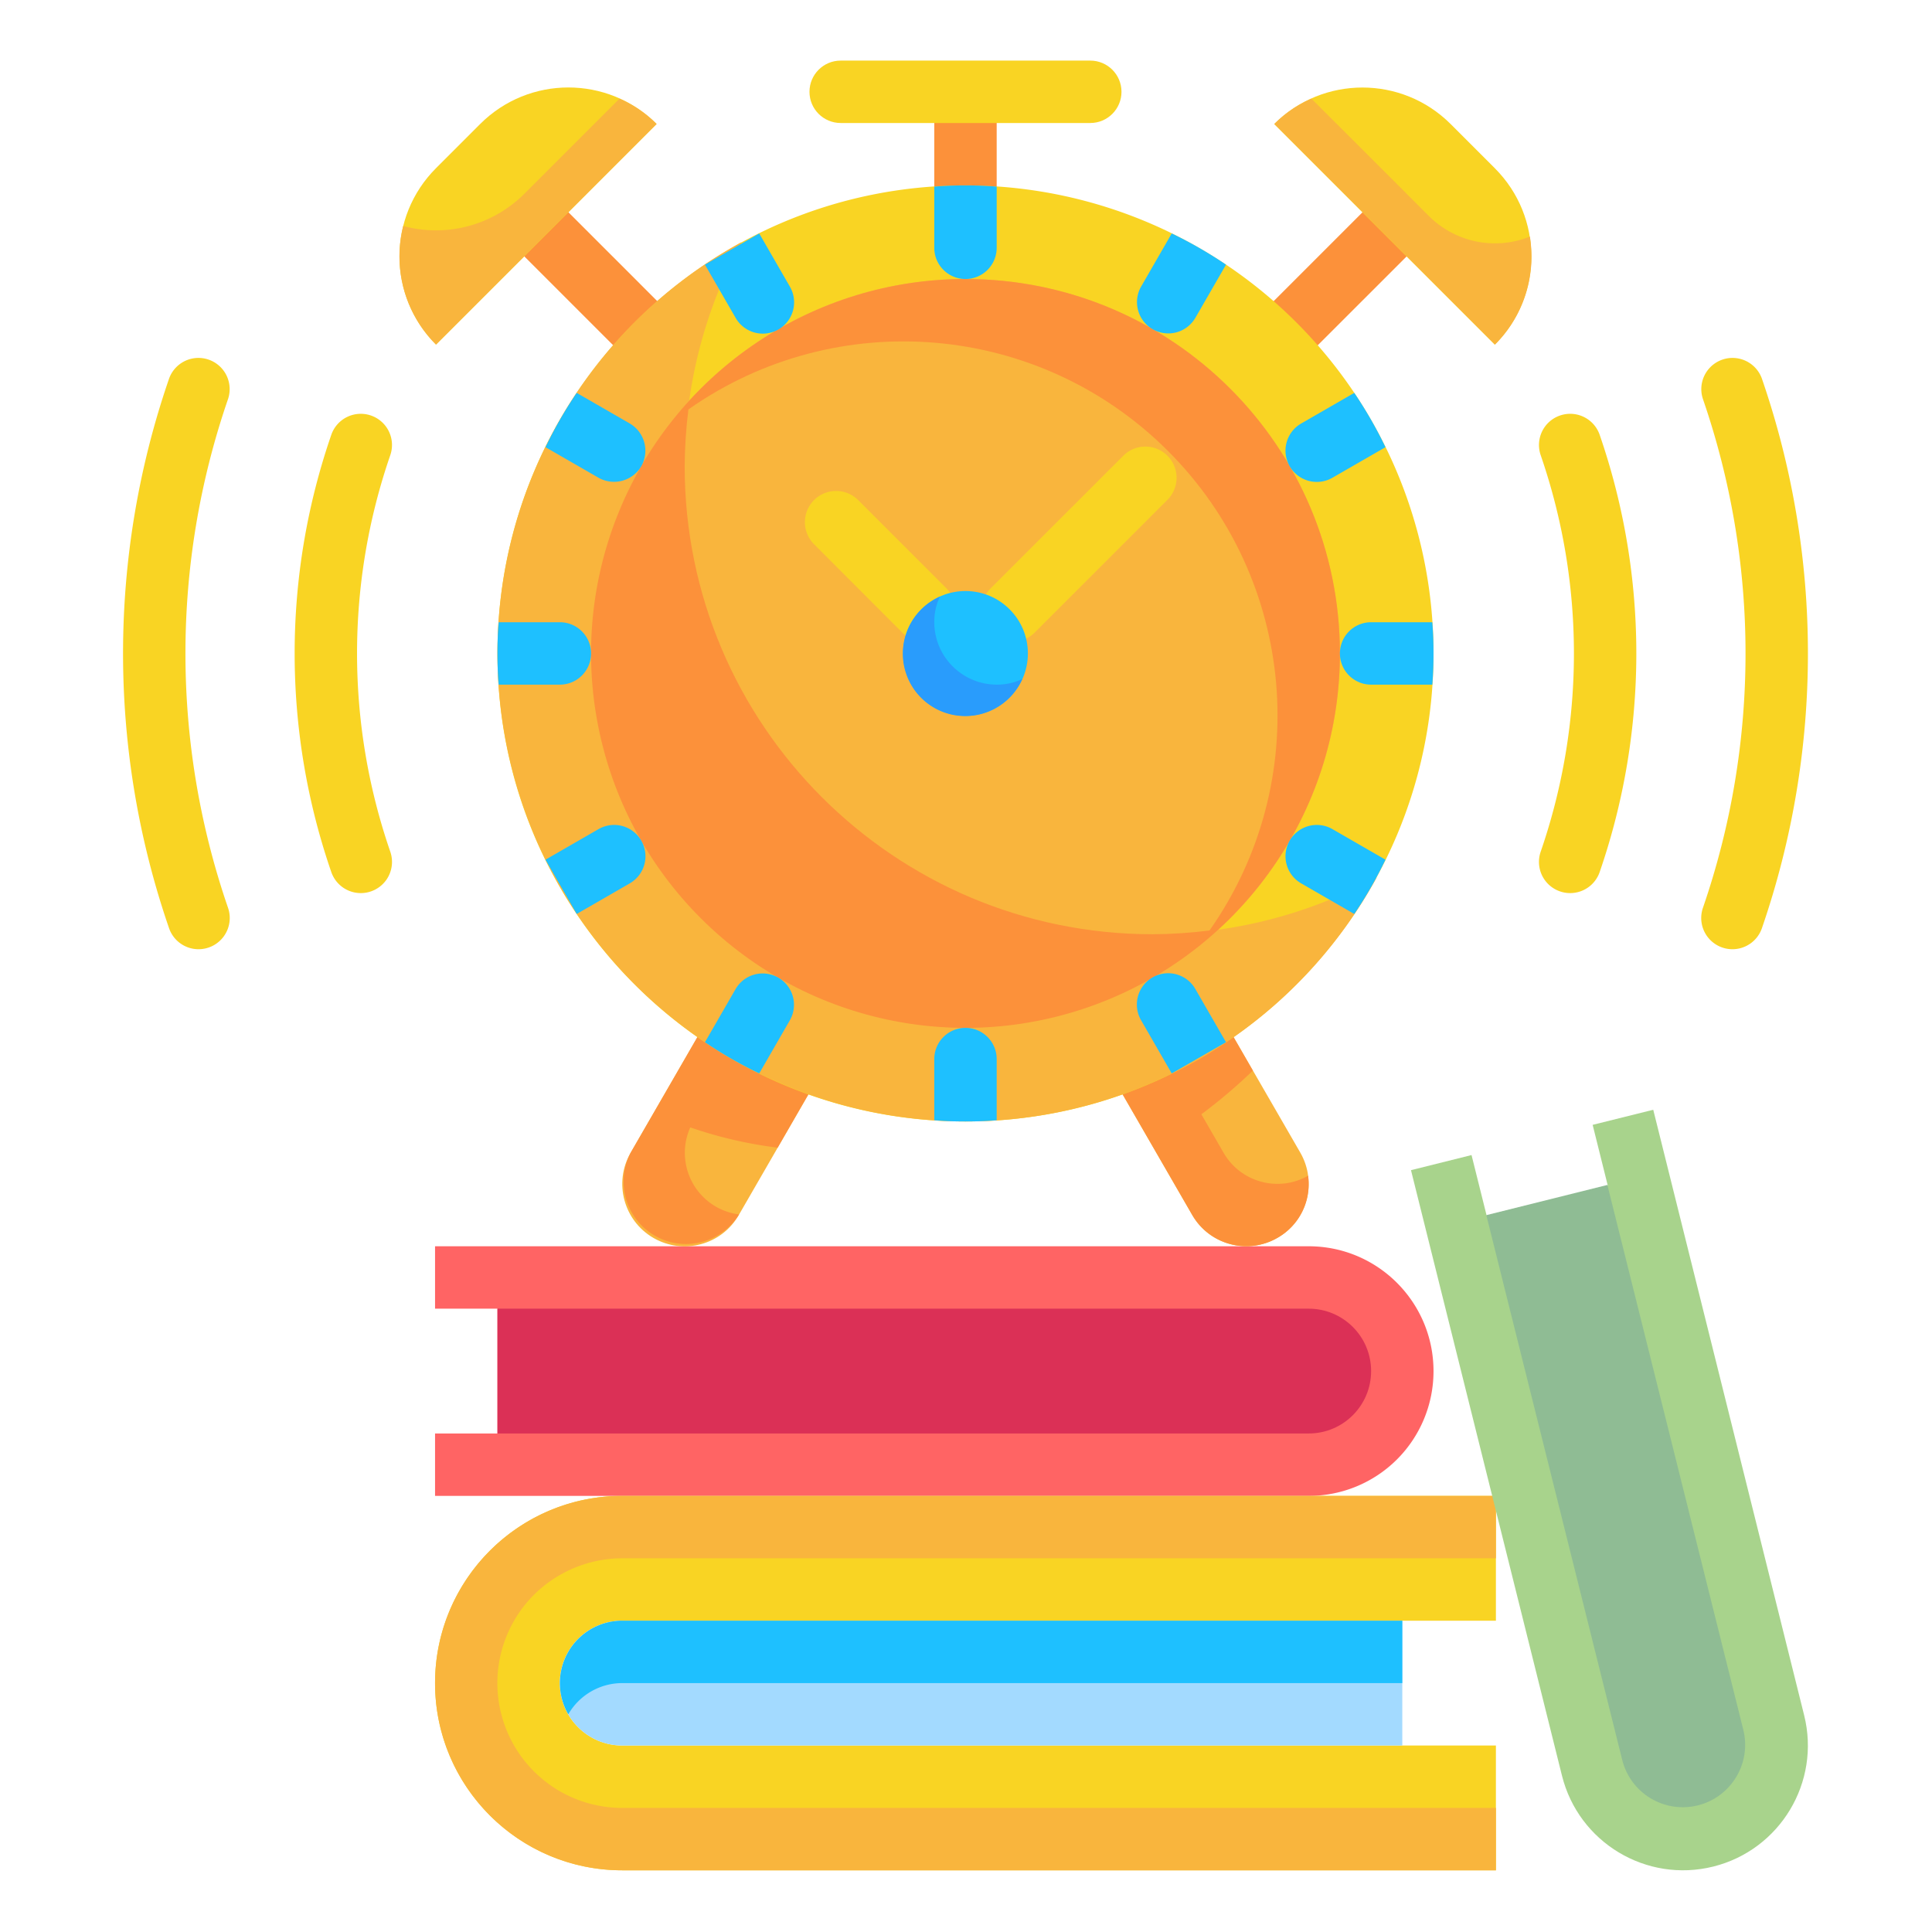 <svg xmlns="http://www.w3.org/2000/svg" xml:space="preserve" style="fill-rule:evenodd;clip-rule:evenodd;stroke-linejoin:round;stroke-miterlimit:2" viewBox="0 0 120 120"><g><g><path d="M96 324c-6.629 0-12-5.371-12-12s5.371-12 12-12h168v-24H96c-19.883 0-36 16.117-36 36s16.117 36 36 36h168v-24H96Z" style="fill:#f9d423;fill-rule:nonzero" transform="matrix(.323 0 0 .323 7.642 3.764)"/><path d="M96 300h150v24H96c-6.629 0-12-5.371-12-12s5.371-12 12-12Z" style="fill:#a3daff;fill-rule:nonzero" transform="matrix(.323 0 0 .323 7.642 3.764)"/><path d="M252 252a23.983 23.983 0 0 1-7.02 16.98A23.983 23.983 0 0 1 228 276H60v-12h12v-24H60v-12h168c13.254 0 24 10.746 24 24Z" style="fill:#ff6464;fill-rule:nonzero" transform="matrix(.323 0 0 .323 7.642 3.764)"/><path d="M72 240h156c6.629 0 12 5.371 12 12s-5.371 12-12 12H72v-24Z" style="fill:#db3056;fill-rule:nonzero" transform="matrix(.323 0 0 .323 7.642 3.764)"/><path d="M246 300v12H96a11.995 11.995 0 0 0-10.379 6A12 12 0 0 1 96 300h150Z" style="fill:#1ec0ff;fill-rule:nonzero" transform="matrix(.323 0 0 .323 7.642 3.764)"/><path d="M79.02 295.02A24 24 0 0 0 96 336h168v12H96c-19.883 0-36-16.117-36-36s16.117-36 36-36h168v12H96a24.16 24.16 0 0 0-16.98 7.02Z" style="fill:#f9b53d;fill-rule:nonzero" transform="matrix(.323 0 0 .323 7.642 3.764)"/><path d="M162 36c-3.312 0-6-2.688-6-6V12c0-3.312 2.688-6 6-6s6 2.688 6 6v18c0 3.312-2.688 6-6 6Z" style="fill:#fc913a;fill-rule:nonzero" transform="matrix(.323 0 0 .323 7.642 3.764)"/><path d="M186 12h-48c-3.312 0-6-2.688-6-6s2.688-6 6-6h48c3.312 0 6 2.688 6 6s-2.688 6-6 6Z" style="fill:#f9d423;fill-rule:nonzero" transform="matrix(.323 0 0 .323 7.642 3.764)"/><path d="M98.363 56.363a6.002 6.002 0 0 1-4.242-1.758L77.148 37.633a6 6 0 1 1 8.485-8.485l16.969 16.973a6.001 6.001 0 0 1 1.296 6.539 5.99 5.99 0 0 1-5.54 3.703h.005ZM225.637 56.363a6 6 0 0 1-4.242-10.242l16.972-16.973a6 6 0 1 1 8.485 8.485l-16.973 16.969a6.007 6.007 0 0 1-4.242 1.761Z" style="fill:#fc913a;fill-rule:nonzero" transform="matrix(.323 0 0 .323 7.642 3.764)"/><path d="M102.008 226.402c-5.742-3.312-7.707-10.652-4.395-16.394l24-41.567 20.785 12-24 41.567c-3.312 5.742-10.652 7.707-16.39 4.394Z" style="fill:#f9b53d;fill-rule:nonzero" transform="matrix(.323 0 0 .323 7.642 3.764)"/><path d="M109.078 205.141c-2.5 5.589-.379 12.168 4.922 15.238a12.096 12.096 0 0 0 4.441 1.5l-.062.121c-3.449 5.426-10.563 7.168-16.133 3.953-5.566-3.219-7.605-10.254-4.625-15.953l24-41.578 20.758 12-16.5 28.617a82.47 82.47 0 0 1-16.801-3.898Z" style="fill:#fc913a;fill-rule:nonzero" transform="matrix(.323 0 0 .323 7.642 3.764)"/><path d="m181.598 180.418 20.781-12 24 41.566c3.316 5.739 1.347 13.078-4.391 16.391-5.738 3.316-13.078 1.348-16.39-4.391l-24-41.566Z" style="fill:#f9b53d;fill-rule:nonzero" transform="matrix(.323 0 0 .323 7.642 3.764)"/><path d="M227.879 214.441A11.806 11.806 0 0 1 222 226.379c-5.734 3.309-13.062 1.348-16.379-4.379l-24-41.578 20.758-12 14.883 25.797a101.934 101.934 0 0 1-9.903 8.402l4.262 7.379c3.274 5.699 10.539 7.684 16.258 4.441Z" style="fill:#fc913a;fill-rule:nonzero" transform="matrix(.323 0 0 .323 7.642 3.764)"/><path d="M252 114c0 49.707-40.293 90-90 90s-90-40.293-90-90 40.293-90 90-90a89.997 89.997 0 0 1 90 90Z" style="fill:#f9d423;fill-rule:nonzero" transform="matrix(.323 0 0 .323 7.642 3.764)"/><path d="M241.078 157.078a90.019 90.019 0 0 1-66.207 45.996 90.021 90.021 0 0 1-76.492-25.453 90.021 90.021 0 0 1-25.453-76.492 90.019 90.019 0 0 1 45.996-66.207c-19.04 35.062-12.746 78.476 15.469 106.687 28.211 28.215 71.625 34.508 106.687 15.469Z" style="fill:#f9b53d;fill-rule:nonzero" transform="matrix(.323 0 0 .323 7.642 3.764)"/><path d="M234 114c0 39.766-32.234 72-72 72s-72-32.234-72-72 32.234-72 72-72a71.99 71.99 0 0 1 50.91 21.09A71.99 71.99 0 0 1 234 114Z" style="fill:#f9b53d;fill-rule:nonzero" transform="matrix(.323 0 0 .323 7.642 3.764)"/><path d="M60.188 54.613c-9.372-9.371-9.372-24.562 0-33.933l8.484-8.485c9.371-9.371 24.562-9.371 33.933 0L60.188 54.613ZM221.363 12.207c9.371-9.371 24.567-9.371 33.938 0l8.484 8.484c9.371 9.371 9.371 24.567 0 33.938l-42.422-42.422Z" style="fill:#f9d423;fill-rule:nonzero" transform="matrix(.323 0 0 .323 7.642 3.764)"/><path d="M162 42c-29.121 0-55.375 17.543-66.52 44.445-11.144 26.907-4.984 57.875 15.61 78.465 20.59 20.594 51.558 26.754 78.465 15.61C216.457 169.375 234 143.121 234 114c0-39.766-32.234-72-72-72Zm46.922 125.281c-3.625.453-7.27.696-10.922.719-49.699-.016-89.984-40.301-90-90 .023-3.652.266-7.297.719-10.922 28.597-20.098 67.504-16.73 92.219 7.984 24.714 24.715 28.081 63.622 7.984 92.219Z" style="fill:#fc913a;fill-rule:nonzero" transform="matrix(.323 0 0 .323 7.642 3.764)"/><path d="M270.84 37.621a23.885 23.885 0 0 1-7.02 16.981L221.398 12.18a22.537 22.537 0 0 1 7.141-4.86l22.563 22.559a17.999 17.999 0 0 0 19.437 3.961 26.72 26.72 0 0 1 .301 3.781ZM102.602 12.18 60.18 54.602a23.957 23.957 0 0 1-6.301-22.801 24.04 24.04 0 0 0 23.281-6.18L95.461 7.32a22.56 22.56 0 0 1 7.141 4.86Z" style="fill:#f9b53d;fill-rule:nonzero" transform="matrix(.323 0 0 .323 7.642 3.764)"/><path d="M171.059 111.75a5.99 5.99 0 0 1-5.539-3.703 6 6 0 0 1 1.296-6.539l25.461-25.453a6.004 6.004 0 0 1 4.262-1.832 6.027 6.027 0 0 1 4.297 1.757 6.008 6.008 0 0 1-.074 8.559l-25.461 25.457a6 6 0 0 1-4.242 1.754ZM154.094 111.75a5.991 5.991 0 0 1-4.242-1.754L132.875 93a6.004 6.004 0 0 1 .004-8.488 6 6 0 0 1 4.246-1.754c1.59 0 3.117.633 4.242 1.758l16.969 16.968a6 6 0 0 1 1.297 6.539 5.997 5.997 0 0 1-5.539 3.704v.023Z" style="fill:#f9d423;fill-rule:nonzero" transform="matrix(.323 0 0 .323 7.642 3.764)"/><path d="M168 24.238V36c0 3.312-2.688 6-6 6s-6-2.688-6-6V24.238c1.98-.179 3.961-.238 6-.238s4.02.059 6 .238ZM168 192v11.762c-1.98.179-3.961.238-6 .238s-4.02-.059-6-.238V192c0-3.312 2.688-6 6-6s6 2.688 6 6ZM252 114c0 2.039-.059 4.02-.238 6H240c-3.312 0-6-2.688-6-6s2.688-6 6-6h11.762c.179 1.98.238 3.961.238 6ZM90 114c0 3.312-2.688 6-6 6H72.238c-.179-1.98-.238-3.961-.238-6s.059-4.02.238-6H84c3.312 0 6 2.688 6 6ZM122.34 33.238l5.879 10.203a6.02 6.02 0 1 1-10.438 6l-5.883-10.203 10.442-6ZM201.66 194.762l-5.879-10.203a6.02 6.02 0 1 1 10.438-6l5.883 10.203-10.442 6ZM242.762 74.34l-10.203 5.879a6.02 6.02 0 0 1-6.001-10.438l10.204-5.883a81.857 81.857 0 0 1 6 10.442ZM81.238 153.66l10.203-5.879a6.009 6.009 0 0 1 4.571-.593 6.024 6.024 0 0 1 4.242 7.382 6.03 6.03 0 0 1-2.813 3.649l-10.203 5.883-6-10.442ZM99.66 78a6.076 6.076 0 0 1-8.219 2.219L81.238 74.34a81.857 81.857 0 0 1 6-10.442l10.203 5.883A6.06 6.06 0 0 1 99.66 78ZM242.762 153.66a81.857 81.857 0 0 1-6 10.442l-10.204-5.883a6.02 6.02 0 0 1 6.001-10.438l10.203 5.879ZM212.102 39.238l-5.883 10.203a6.03 6.03 0 0 1-3.649 2.813 6.024 6.024 0 0 1-7.382-4.242 6.009 6.009 0 0 1 .593-4.571l5.879-10.203a81.857 81.857 0 0 1 10.442 6ZM128.219 184.559l-5.879 10.203a81.857 81.857 0 0 1-10.442-6l5.883-10.203a6.03 6.03 0 0 1 3.649-2.813 6.024 6.024 0 0 1 7.382 4.242 6.009 6.009 0 0 1-.593 4.571Z" style="fill:#1ec0ff;fill-rule:nonzero" transform="matrix(.323 0 0 .323 7.642 3.764)"/><path d="M14.52 170.879a5.997 5.997 0 0 1-5.668-4.035 162.18 162.18 0 0 1 0-105.688 6 6 0 0 1 11.339 3.926 150.173 150.173 0 0 0 0 97.836 6.003 6.003 0 0 1-5.671 7.961ZM45.719 160.086a6.001 6.001 0 0 1-5.664-4.027 128.892 128.892 0 0 1 0-84.118 5.998 5.998 0 0 1 7.644-3.683 5.995 5.995 0 0 1 3.684 7.64 116.895 116.895 0 0 0 0 76.204 6.002 6.002 0 0 1-.766 5.457 6.006 6.006 0 0 1-4.898 2.527ZM278.281 160.086a6.006 6.006 0 0 1-4.898-2.527 6.002 6.002 0 0 1-.766-5.457 116.895 116.895 0 0 0 0-76.204 5.995 5.995 0 0 1 3.684-7.64 5.998 5.998 0 0 1 7.644 3.683 128.892 128.892 0 0 1 0 84.118 6.001 6.001 0 0 1-5.664 4.027ZM309.48 170.879a6.003 6.003 0 0 1-5.671-7.961 150.173 150.173 0 0 0 0-97.836 6 6 0 0 1 11.339-3.926 162.18 162.18 0 0 1 0 105.688 5.997 5.997 0 0 1-5.668 4.035Z" style="fill:#f9d423;fill-rule:nonzero" transform="matrix(.323 0 0 .323 7.642 3.764)"/><path d="M174 114c0 6.629-5.371 12-12 12s-12-5.371-12-12 5.371-12 12-12 12 5.371 12 12Z" style="fill:#1ec0ff;fill-rule:nonzero" transform="matrix(.323 0 0 .323 7.642 3.764)"/><path d="M172.922 118.922a12.021 12.021 0 0 1-8.777 6.922 12.008 12.008 0 0 1-10.676-3.313 12.008 12.008 0 0 1-3.313-10.676 12.021 12.021 0 0 1 6.922-8.777A11.391 11.391 0 0 0 156 108c.02 6.621 5.379 11.98 12 12a11.391 11.391 0 0 0 4.922-1.078Z" style="fill:#299cfc;fill-rule:nonzero" transform="matrix(.323 0 0 .323 7.642 3.764)"/><path d="m282.602 204.652 2.902 11.649-23.285 5.808-2.907-11.648-11.644 2.906 29.035 116.434c3.207 12.863 16.235 20.687 29.094 17.48 12.859-3.211 20.683-16.234 17.476-29.093L294.254 201.75l-11.652 2.902Z" style="fill:#a8d38c;fill-rule:nonzero" transform="matrix(.323 0 0 .323 7.642 3.764)"/><path d="m262.156 222.016 23.278-5.809 26.136 104.758c1.606 6.43-2.308 12.941-8.734 14.547-6.43 1.601-12.941-2.309-14.547-8.739l-26.133-104.757Z" style="fill:#8fbc94;fill-rule:nonzero" transform="matrix(.323 0 0 .323 7.642 3.764)"/></g></g></svg>